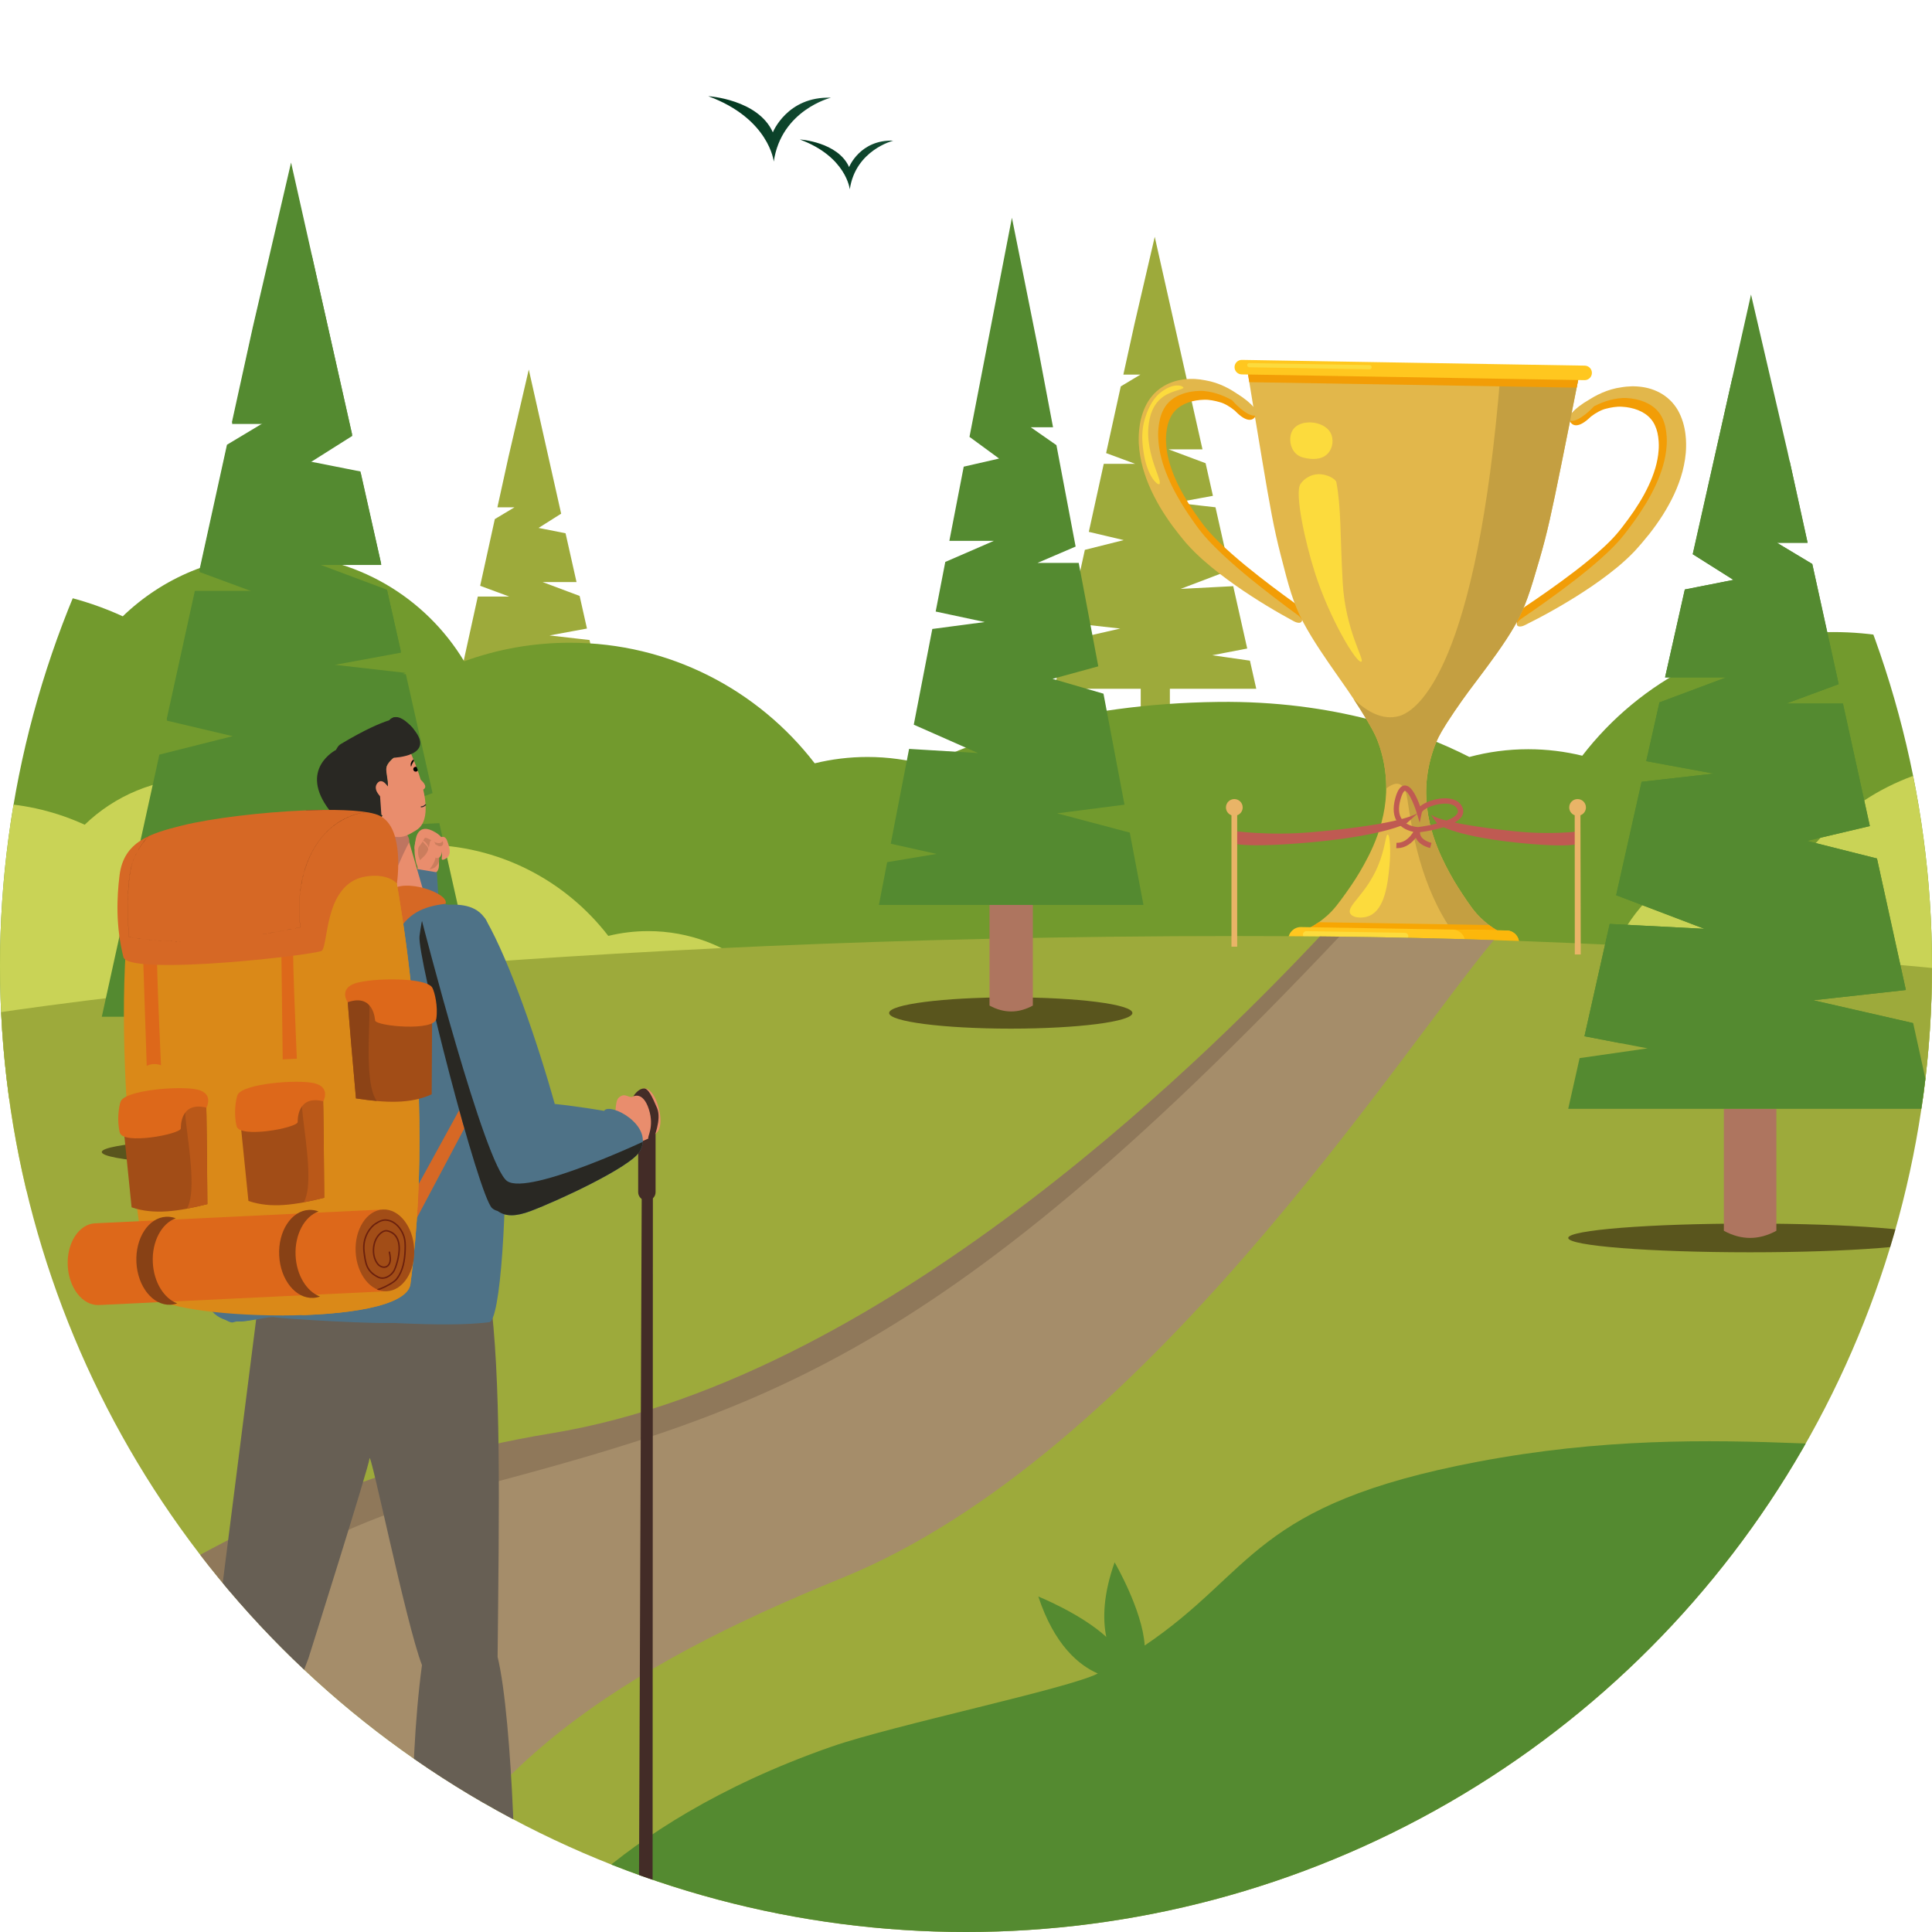 <?xml version="1.0" encoding="UTF-8"?><svg id="a" xmlns="http://www.w3.org/2000/svg" width="4688" height="4688" xmlns:xlink="http://www.w3.org/1999/xlink" viewBox="0 0 4688 4688"><defs><clipPath id="c"><circle cx="2344" cy="2344" r="2344" fill="none"/></clipPath><linearGradient id="d" x1="1718.63" y1="-4223.245" x2="2016.106" y2="-4223.245" gradientTransform="translate(0 4536)" gradientUnits="userSpaceOnUse"><stop offset="0" stop-color="#01351d"/><stop offset="1" stop-color="#154d34"/></linearGradient><linearGradient id="e" x1="1940.805" y1="-4137.014" x2="2167.714" y2="-4137.014" gradientTransform="translate(0 4536)" gradientUnits="userSpaceOnUse"><stop offset="0" stop-color="#01351d"/><stop offset="1" stop-color="#154d34"/></linearGradient><clipPath id="f"><path d="M940.194,2028.568s127.623,545.277,55.723,1087.116c-14.577,109.836-609.565,85.263-624.73,24.845-83.948-334.456-101.149-1000.933-6.713-1086.974,110.482-100.668,597.332-101.235,575.72-24.986v-0Z" fill="none"/></clipPath><clipPath id="g"><path d="M1207.713,2938.592c-5.593-1.583-10.23-3.899-13.629-6.982-32.521-29.546-182.926-612.972-176.089-660.381s6.91-75.433,67.302-75.988c22.462-.212,70.67-3.708,94.398,37.877,57.711,101.14,125.357,298.599,166.398,445.614,61.161,6.485,119.795,16.788,119.795,16.788,12.558-21.987,123.669,35.086,86.408,98.434-22.719,38.62-200.968,120.798-265.13,144.792-34.757,12.984-59.987,13.858-79.453-.153v-.001h-0Z" fill="none"/></clipPath><clipPath id="h"><path d="M499.718,2664.837c-5.138-20.403-208.451,7.465-205.279,19.611l24.885,245.154c54.407,18.618,113.602,9.946,183.9-7.787,0,0-1.722-249.902-3.506-256.978h0Z" fill="none"/></clipPath><clipPath id="i"><path d="M842.598,2409.133c3.161-20.805,208.208-12.535,206.215-.142l-1.292,246.418c-52.376,23.735-112.131,20.769-183.802,9.852,0,0-22.218-248.91-21.121-256.128v-0h0Z" fill="none"/></clipPath><clipPath id="j"><path d="M783.223,2649.36c-5.138-20.403-208.451,7.467-205.279,19.611l24.885,245.154c54.405,18.618,113.601,9.946,183.9-7.787,0,0-1.722-249.902-3.506-256.978h0Z" fill="none"/></clipPath><clipPath id="k"><path d="M929.211,2934.835c39.198-1.878,73.152,41.03,75.778,95.753,2.628,54.721-27.064,100.69-66.26,102.569-39.197,1.878-73.154-41.03-75.78-95.753-2.626-54.721,27.065-100.69,66.262-102.569Z" fill="none"/></clipPath><clipPath id="l"><path d="M963.081,2143.743s-20.632-25.673-75.526-16.906c-104.699,16.728-89.207,176.076-108.626,181.167-55.871,14.638-468.299,58.515-479.416,14.449-18.983-75.244-16.092-145.408-9.517-198.299,10.255-82.497,74.594-101.635,151.484-120.904,126.197-31.651,414.777-53.554,478.595-24.349,63.818,29.192,43.005,164.841,43.005,164.841Z" fill="none"/></clipPath></defs><g isolation="isolate"><g id="b"><g clip-path="url(#c)"><path d="M1461.807,1917.618l-39.165-5.644,36.962-7.086,47.87-9.197-33.974-151.298-41.383,2.147-86.212,4.459,81.594-31.067,37.31-14.19-34.309-152.76-32.621-3.719-64.531-7.347,61.293-11.286,29.622-5.458-17.788-79.156-28.366-10.602-61.502-23.019h82.319l-26.607-118.435-19.422-3.831-46.058-9.104,40.086-25.311,14.72-9.289-71.87-319.933-6.683-29.77-49.21,211.709-26.943,122.638h41.3l-47.578,28.549-35.55,161.845,70.571,26.089h-76.306l-36.249,165.046,84.65,19.983-94.249,23.684-38.913,177.128,124.79,13.822-134.571,30.733-25.366,115.439h209.614v164.285c23.576,12.84,47.153,12.84,70.728,0v-164.285h209.615l-15.334-68.256-52.281-7.513.001-0Z" fill="#9daa3b"/><path d="M2980.711,1595.589l-39.165-5.644,36.96-7.087,47.871-9.197-33.974-151.298-41.384,2.147-86.212,4.459,81.595-31.066,37.309-14.191-34.309-152.76-32.62-3.718-64.531-7.347,61.293-11.286,29.622-5.459-17.79-79.155-28.366-10.603-61.502-23.017h82.321l-26.608-118.436-19.422-3.83-46.057-9.105,40.085-25.311,14.721-9.288-71.871-319.933-6.682-29.772-49.211,211.71-26.942,122.637h41.3l-47.578,28.55-35.552,161.844,70.571,26.09h-76.306l-36.248,165.046,84.65,19.982-94.249,23.684-38.915,177.129,124.791,13.821-134.571,30.734-25.366,115.439h209.614v164.285c23.576,12.84,47.153,12.84,70.728,0v-164.285h209.613l-15.334-68.257-52.279-7.512.001-0Z" fill="#9daa3b"/><path d="M5923.755,1396.303c-10.116-.387-20.264-.658-30.439-.658-118.503,0-230.928,25.892-332.009,72.288-98.478-95.066-232.514-153.493-380.139-153.493-199.2,0-373.555,106.409-469.428,265.498-82.043-29.933-170.615-46.215-263.014-46.215-248.108,0-468.71,117.574-609.333,300.041-42.023-10.295-85.965-15.775-131.223-15.775-49.387,0-97.249,6.525-142.776,18.798-123.651-63.037-328.986-136.879-608.582-133.589-355.774,4.162-592.539,94.918-708.379,153.104-45.677-12.722-93.806-19.515-143.524-19.515-44.118,0-86.984,5.357-127.992,15.414-137.088-177.945-352.242-292.587-594.154-292.587-90.097,0-176.482,15.895-256.489,45.08-93.448-155.14-263.463-258.885-457.725-258.885-143.942,0-274.627,56.962-370.68,149.661-95.071-43.653-200.505-68.436-311.536-70.156v1245.266h2213.373l1503.108,2.454h2222.38v-1276.668c-.48,0-.956-.062-1.438-.062h-.001Z" fill="#729a2d"/><path d="M3885.135,2462.765c0,33.333,4.042,65.736,11.648,96.7,5.627,23.058,13.264,45.309,22.695,66.603,8.233,18.654,17.843,36.595,28.742,53.633,1.738,2.756,3.534,5.481,5.36,8.206.239.39.509.779.778,1.168h1970.835v-941.533c-.357,0-.719-.028-1.078-.028-7.455-.3-14.94-.48-22.456-.48-87.427,0-170.393,19.076-244.977,53.306-72.666-70.106-171.561-113.198-280.485-113.198-146.982,0-275.638,78.461-346.356,195.794-60.544-22.073-125.905-34.081-194.081-34.081-183.057,0-345.847,86.695-449.592,221.279-31.019-7.606-63.445-11.649-96.83-11.649-199.255,0-364.83,144.193-398.094,333.967-.419,2.308-.809,4.643-1.168,6.978-2.244,14.196-3.743,28.63-4.431,43.275-.36,6.648-.509,13.325-.509,20.063l-0-0Z" fill="#c9d356"/><path d="M1976.546,2643.548c-.688-14.645-2.186-29.078-4.431-43.275-.359-2.334-.748-4.669-1.168-6.976-33.264-189.774-198.839-333.968-398.094-333.968-33.385,0-65.811,4.043-96.83,11.651-103.746-134.584-266.535-221.28-449.593-221.28-68.175,0-133.538,12.008-194.078,34.081-70.721-117.333-199.378-195.793-346.359-195.793-108.924,0-207.82,43.091-280.486,113.197-67.199-30.841-141.238-49.235-219.177-52.604v941.34h1921.501c.269-.388.539-.778.778-1.168,1.826-2.725,3.624-5.45,5.36-8.205,10.899-17.04,20.509-34.98,28.742-53.633,9.433-21.293,17.069-43.545,22.697-66.604,7.606-30.964,11.646-63.367,11.646-96.7,0-6.736-.149-13.415-.508-20.063v0h0Z" fill="#c9d356"/><path d="M1718.63,233.393s120.765,7.383,156.692,87.693c0,0,34.896-87.681,140.784-84.011,0,0-120.488,29.817-138.554,155.041,0,0-10.838-104.026-158.922-158.723h-0Z" fill="url(#d)"/><path d="M1940.805,338.45s92.118,5.63,119.521,66.892c0,0,26.618-66.883,107.388-64.082,0,0-91.906,22.744-105.687,118.262,0,0-8.268-79.351-121.222-121.072h-0Z" fill="url(#e)"/><path d="M3140.311,1462.483c-8.232-5.991-16.993-12.366-26.227-19.086-9.166-6.801-18.795-13.943-28.765-21.472-19.911-15.097-41.261-31.665-63.224-49.718-11.031-8.967-22.044-18.506-33.204-28.246-11.13-9.773-22.216-20.003-33.009-30.665-2.669-2.679-5.348-5.368-8.038-8.067-2.609-2.742-5.229-5.494-7.857-8.257-2.585-2.782-5.065-5.629-7.616-8.449-2.339-2.771-4.686-5.55-7.04-8.338l-3.737-4.757-1.886-2.373-.472-.594-.236-.297c.036.042-.415-.513.022.018l-.895-1.198c-2.354-3.189-4.716-6.386-7.082-9.591-4.664-6.404-9.216-12.878-13.638-19.45-9.008-13.03-17.433-26.493-25.246-40.237-3.935-6.854-7.673-13.802-11.23-20.815-3.489-7.034-6.814-14.139-9.892-21.284-12.339-28.543-20.692-58.31-21.61-87.284-.044-1.789-.152-3.66-.154-5.381l.078-5.01c.022-.869-.018-1.596.049-2.584l.233-3.037.405-5.478c.764-7.056,1.876-13.92,3.576-20.441,1.716-6.508,4.038-12.633,6.915-18.232,1.432-2.798,3.004-5.459,4.729-7.966.817-1.227,1.85-2.561,2.606-3.531.291-.425,1.116-1.327,1.714-2.025l1.429-1.56c16.646-18.365,44.241-26.544,70.633-27.083,3.328-.047,6.49-.105,9.876.237,3.25.308,6.479.713,9.668,1.275,6.385,1.074,12.651,2.544,18.734,4.399,10.531,2.62,25.199,11.052,36.534,20.617,28.868,30.184,45.484,25.786,52.165,9.293,3.935-9.713-27.892-20.227-44.922-30.61-10.9-7.28-23.062-13.961-36.541-19.3-6.739-2.656-13.801-4.987-21.169-6.788-3.677-.922-7.439-1.677-11.255-2.318-3.673-.672-7.667-1.436-11.56-1.907-7.843-1.033-15.876-1.455-24.095-1.157-8.211.298-16.628,1.198-25.095,3.115-8.455,1.904-16.96,4.802-25.216,8.773-8.239,4.003-16.188,9.179-23.261,15.518l-1.328,1.188-.664.596-.331.299-.469.453c-.749.726-1.313,1.215-2.318,2.266-1.888,1.935-3.415,3.596-5.002,5.491-3.124,3.704-5.993,7.603-8.553,11.653-5.029,8.141-9.003,16.768-12.047,25.562-3.02,8.799-5.213,17.763-6.597,26.756l-.863,6.614-.394,3.021c-.127,1.033-.198,2.341-.296,3.501l-.52,7.19c-.122,2.351-.124,4.562-.186,6.856-.433,18.235,2.148,36.306,5.993,53.87,2.017,8.756,4.492,17.401,7.363,25.839,2.802,8.478,6.01,16.769,9.453,24.922,6.956,16.284,15.178,31.826,23.971,46.818,8.93,14.915,18.637,29.163,28.724,42.851,5.113,6.796,10.335,13.444,15.609,19.937,2.644,3.212,5.282,6.415,7.912,9.61l4.202,4.958,3.963,4.577c2.997,3.228,6.02,6.537,9.004,9.647,2.978,2.979,5.91,6.003,8.897,8.903,3.011,2.855,6.012,5.699,9.001,8.532,3.036,2.748,6.06,5.486,9.071,8.213,24.422,21.296,49.15,39.847,73.171,56.471,11.97,8.36,23.821,16.157,35.362,23.54,11.503,7.439,22.788,14.343,33.679,20.854,10.854,6.567,21.405,12.608,31.468,18.289,10.06,5.684,38.217,43.159,47.325,47.972,18.17,9.695,6.762-34.021-9.793-45.904h0Z" fill="#f29d06"/><path d="M3148.578,1492.126c-8.957-6.61-18.487-13.645-28.535-21.059-9.973-7.504-20.449-15.385-31.296-23.692-21.663-16.658-44.89-34.94-68.785-54.861-12.002-9.895-23.982-20.42-36.123-31.169-12.108-10.785-24.169-22.074-35.91-33.84-2.903-2.956-5.818-5.923-8.744-8.902-2.838-3.026-5.688-6.063-8.547-9.111-2.812-3.07-5.51-6.213-8.285-9.325-2.544-3.058-5.097-6.125-7.658-9.202l-4.066-5.25-2.051-2.619-.513-.656-.257-.328c.039.046-.451-.566.024.02l-.974-1.323c-2.561-3.519-5.129-7.047-7.704-10.585-5.073-7.068-10.025-14.212-14.834-21.466-9.798-14.381-18.961-29.24-27.458-44.41-4.279-7.565-8.345-15.234-12.213-22.975-3.794-7.763-7.41-15.606-10.756-23.492-13.417-31.505-22.495-64.364-23.482-96.35-.047-1.975-.164-4.04-.165-5.94l.087-5.531c.024-.959-.019-1.762.055-2.853l.255-3.352.442-6.048c.835-7.79,2.047-15.368,3.9-22.567,1.87-7.186,4.399-13.948,7.533-20.13,1.56-3.09,3.272-6.027,5.149-8.796.889-1.355,2.014-2.828,2.838-3.899.317-.469,1.215-1.465,1.866-2.236l1.555-1.722c18.123-20.281,48.158-29.323,76.88-29.928,3.622-.054,7.064-.118,10.748.258,3.536.339,7.051.785,10.521,1.403,6.948,1.183,13.767,2.803,20.386,4.848,13.253,4.069,25.684,9.741,37.201,16.131,57.178,65.601,94.589,35.068,10.441-16.922-11.859-8.032-25.093-15.402-39.758-21.291-7.333-2.929-15.018-5.5-23.035-7.485-4.001-1.016-8.095-1.848-12.248-2.555-3.998-.74-8.343-1.582-12.579-2.101-8.535-1.137-17.277-1.6-26.221-1.268-8.936.333-18.097,1.33-27.311,3.449-9.202,2.106-18.459,5.308-27.446,9.696-8.968,4.423-17.621,10.14-25.32,17.141l-1.446,1.312-.722.659-.361.33-.511.5c-.816.802-1.43,1.341-2.523,2.503-2.055,2.137-3.719,3.971-5.445,6.064-3.402,4.09-6.525,8.396-9.313,12.868-5.477,8.989-9.804,18.515-13.121,28.224-3.29,9.715-5.681,19.612-7.19,29.54l-.942,7.302-.43,3.335c-.138,1.141-.216,2.585-.324,3.865l-.569,7.937c-.135,2.596-.137,5.036-.205,7.569-.479,20.131,2.322,40.08,6.5,59.468,2.191,9.665,4.882,19.208,8.002,28.523,3.046,9.358,6.534,18.51,10.277,27.509,7.564,17.974,16.505,35.129,26.069,51.675,9.712,16.462,20.27,32.188,31.242,47.294,5.561,7.5,11.242,14.837,16.979,22.002,2.876,3.544,5.745,7.08,8.606,10.606l4.571,5.472,4.311,5.051c3.261,3.562,6.549,7.214,9.795,10.646,3.24,3.287,6.429,6.625,9.678,9.825,3.276,3.15,6.54,6.289,9.792,9.416,3.303,3.033,6.592,6.053,9.868,9.063,26.569,23.5,53.472,43.97,79.608,62.312,13.023,9.224,25.918,17.827,38.474,25.973,12.515,8.208,24.794,15.825,36.643,23.008,11.81,7.245,23.29,13.911,34.239,20.177,10.946,6.271,21.406,12.076,31.315,17.385,19.77,10.695,27.541-2.007,9.529-15.119h-.002Z" fill="#e2b74b"/><path d="M4067.857,1079.992c-.059-1.162-.087-2.472-.179-3.509l-.292-3.032-.641-6.639c-1.081-9.034-2.973-18.066-5.697-26.962-2.748-8.891-6.431-17.646-11.185-25.951-2.423-4.133-5.16-8.126-8.158-11.933-1.522-1.948-2.993-3.659-4.815-5.656-.969-1.085-1.517-1.592-2.241-2.343l-.454-.468-.321-.31-.643-.618-1.287-1.231c-6.856-6.572-14.627-12.011-22.728-16.288-8.119-4.245-16.521-7.426-24.908-9.613-8.398-2.199-16.78-3.38-24.976-3.954-8.204-.573-16.247-.42-24.12.35-3.906.341-7.923.971-11.617,1.519-3.836.513-7.621,1.142-11.327,1.94-7.424,1.554-14.56,3.647-21.384,6.076-13.649,4.885-26.029,11.155-37.166,18.066-17.368,9.808-49.529,19.25-45.922,29.089,6.125,16.707,22.584,21.659,52.447-7.542,11.649-9.181,26.591-17.116,37.204-19.382,6.142-1.65,12.453-2.909,18.871-3.769,3.206-.455,6.447-.751,9.705-.95,3.395-.228,6.553-.065,9.878.094,26.36,1.421,53.665,10.521,69.687,29.432l1.375,1.607c.575.718,1.369,1.647,1.645,2.081.723.995,1.711,2.362,2.486,3.616,1.639,2.564,3.121,5.275,4.459,8.12,2.689,5.692,4.804,11.891,6.301,18.453,1.481,6.574,2.362,13.472,2.889,20.549l.221,5.489.131,3.043c.034.99-.031,1.716-.037,2.584l-.09,5.01c-.06,1.72-.23,3.586-.334,5.373-1.887,28.927-11.232,58.398-24.52,86.512-3.315,7.037-6.876,14.028-10.599,20.941-3.791,6.89-7.759,13.709-11.921,20.428-8.269,13.475-17.14,26.648-26.579,39.369-4.639,6.421-9.406,12.738-14.282,18.983-2.473,3.124-4.939,6.24-7.399,9.348l-.935,1.168c.454-.516-.015.023.022-.018l-.246.289-.492.578-1.964,2.309-3.895,4.63c-2.446,2.708-4.885,5.407-7.315,8.098-2.644,2.733-5.218,5.496-7.894,8.19-2.72,2.673-5.43,5.336-8.129,7.989-2.779,2.608-5.547,5.206-8.304,7.793-11.144,10.295-22.566,20.148-34.017,29.543-11.48,9.361-22.805,18.526-34.131,27.118-22.556,17.307-44.448,33.151-64.853,47.573-10.216,7.191-20.079,14.007-29.468,20.497-9.455,6.407-18.424,12.485-26.852,18.197-16.944,11.322-29.81,54.632-11.325,45.551,9.263-4.505,38.659-41.016,48.904-46.361,10.248-5.34,20.995-11.025,32.063-17.225,11.103-6.143,22.613-12.665,34.358-19.715,11.781-6.992,23.887-14.388,36.13-22.343,24.565-15.81,49.9-33.524,75.022-53.99,3.101-2.625,6.215-5.259,9.341-7.904,3.082-2.732,6.176-5.474,9.281-8.226,3.082-2.798,6.114-5.723,9.19-8.6,3.087-3.009,6.218-6.215,9.322-9.341l4.114-4.441,4.365-4.815c2.736-3.105,5.479-6.218,8.229-9.34,5.488-6.313,10.93-12.782,16.267-19.403,10.54-13.342,20.718-27.258,30.143-41.865,9.29-14.688,18.028-29.947,25.526-45.989,3.714-8.033,7.197-16.212,10.282-24.592,3.151-8.338,5.915-16.895,8.224-25.578,4.431-17.425,7.616-35.4,7.794-53.639.014-2.295.087-4.505.043-6.859l-.279-7.203.001-.001Z" fill="#f29d06"/><path d="M4091.042,1068.557c-.065-1.283-.094-2.729-.194-3.874l-.318-3.347-.697-7.329c-1.176-9.973-3.234-19.945-6.197-29.764-2.99-9.815-6.997-19.48-12.169-28.648-2.637-4.563-5.615-8.971-8.877-13.173-1.656-2.15-3.257-4.038-5.239-6.243-1.054-1.198-1.65-1.757-2.438-2.586l-.494-.517-.35-.342-.7-.682-1.4-1.359c-7.461-7.255-15.918-13.258-24.732-17.979-8.835-4.686-17.979-8.197-27.106-10.609-9.139-2.427-18.261-3.73-27.18-4.362-8.928-.631-17.681-.461-26.25.389-4.251.377-8.622,1.073-12.642,1.678-4.174.568-8.293,1.262-12.326,2.144-8.08,1.716-15.846,4.027-23.273,6.71-14.855,5.395-28.328,12.318-40.449,19.948-85.842,49.144-49.473,80.912,9.869,17.262,11.724-6.001,24.338-11.254,37.719-14.877,6.684-1.823,13.553-3.213,20.537-4.163,3.489-.502,7.016-.83,10.562-1.05,3.695-.252,7.133-.072,10.75.102,28.686,1.566,58.401,11.608,75.835,32.485l1.497,1.773c.625.793,1.489,1.818,1.79,2.297.787,1.098,1.862,2.608,2.705,3.992,1.784,2.83,3.397,5.823,4.852,8.963,2.925,6.284,5.227,13.127,6.855,20.371,1.611,7.257,2.569,14.872,3.143,22.685l.239,6.059.143,3.359c.037,1.093-.033,1.894-.041,2.853l-.099,5.531c-.065,1.899-.251,3.959-.364,5.931-2.058,31.935-12.231,64.471-26.695,95.509-3.608,7.769-7.485,15.487-11.537,23.119-4.125,7.607-8.445,15.135-12.975,22.553-9.001,14.877-18.656,29.421-28.93,43.466-5.049,7.089-10.237,14.064-15.544,20.958-2.691,3.45-5.377,6.89-8.054,10.321l-1.018,1.29c.494-.57-.017.025.024-.02l-.268.319-.535.638-2.138,2.549-4.24,5.111c-2.662,2.99-5.316,5.97-7.961,8.941-2.878,3.017-5.679,6.068-8.592,9.042-2.96,2.951-5.91,5.891-8.848,8.82-3.024,2.879-6.037,5.748-9.037,8.604-12.129,11.366-24.561,22.245-37.024,32.619-12.495,10.335-24.82,20.454-37.147,29.941-24.548,19.109-48.375,36.604-70.584,52.527-11.119,7.94-21.853,15.465-32.071,22.631-10.29,7.074-20.051,13.786-29.224,20.092-18.44,12.501-11.1,25.456,9.018,15.429,10.082-4.975,20.73-10.426,31.88-16.327,11.153-5.897,22.85-12.174,34.895-19.02,12.084-6.783,24.61-13.985,37.393-21.768,12.822-7.721,25.997-15.887,39.322-24.67,26.735-17.457,54.309-37.015,81.65-59.612,3.375-2.898,6.764-5.807,10.166-8.727,3.355-3.016,6.722-6.044,10.102-9.082,3.355-3.089,6.654-6.319,10.002-9.495,3.36-3.322,6.769-6.862,10.146-10.312l4.478-4.904,4.752-5.316c2.978-3.428,5.963-6.866,8.956-10.312,5.973-6.97,11.896-14.112,17.705-21.422,11.471-14.731,22.55-30.094,32.808-46.222,10.112-16.217,19.623-33.062,27.784-50.773,4.043-8.869,7.835-17.898,11.192-27.149,3.43-9.205,6.439-18.652,8.952-28.239,4.825-19.237,8.292-39.081,8.488-59.217.016-2.534.096-4.973.048-7.572l-.303-7.952h.001Z" fill="#e2b74b"/><path d="M3061.466,1109.473c20.742,123.817,29.44,171.954,46.071,237.073,19.821,77.611,30.248,117.386,55.618,164.953,23.213,43.523,57.605,92.644,81.283,126.462,13.963,19.942,32.291,45.286,56.968,84.355,28.757,45.528,36.214,62.323,40.479,72.958,3.245,8.094,16.848,43.064,20.745,89.308,8.968,106.433-40.294,191.725-62.227,229.7-13.503,23.38-31.334,48.221-34.235,52.247-18.289,25.382-28.538,39.606-45.399,54.84-11.93,10.779-31.081,25.596-59.016,37.932l489.147,8.191c-27.507-13.264-46.15-28.714-57.713-39.887-16.342-15.79-26.108-30.349-43.537-56.329-2.765-4.122-19.754-29.545-32.467-53.364-20.649-38.688-67.028-125.581-54.501-231.654,5.443-46.088,20.209-80.583,23.723-88.564,4.618-10.487,12.633-27.023,42.899-71.562,25.972-38.221,45.138-62.937,59.76-82.4,24.797-33.007,60.815-80.949,85.472-123.67,26.948-46.69,38.702-86.095,61.11-162.998,18.802-64.526,29.106-112.345,53.982-235.398,12.389-61.282,26.726-132.984,42.493-213.35l-805.981-13.496c13.067,80.849,24.996,152.991,35.326,214.653h-.001Z" fill="#e2b74b"/><path d="M3394.771,1737.579c-38.856,10.753-76.399-9.624-109.938-40.941,5.186,7.862,10.694,16.37,16.573,25.678,28.757,45.528,36.214,62.323,40.479,72.958,3.245,8.094,16.848,43.064,20.745,89.308.826,9.806,1.151,19.43,1.056,28.858,2.471-2.062,5.064-3.942,7.821-5.549,4.581-2.67,14.69-8.563,24.18-5.155,14.373,5.162,18.105,28.351,19.73,39.251,10.585,71.049,31.35,210.224,112.663,323.45l122.822,2.057c-27.507-13.264-46.15-28.714-57.713-39.886-16.342-15.79-26.108-30.349-43.537-56.33-2.765-4.122-19.754-29.545-32.467-53.364-20.649-38.688-67.028-125.581-54.501-231.655,5.443-46.088,20.209-80.583,23.723-88.564,4.618-10.487,12.633-27.023,42.899-71.562,25.972-38.221,45.138-62.936,59.76-82.4,24.797-33.007,60.815-80.949,85.472-123.67,26.948-46.69,38.702-86.095,61.11-162.998,18.802-64.526,29.106-112.345,53.982-235.398,12.389-61.282,26.726-132.984,42.493-213.35l-191.063-3.199c-57.244,712.402-199.687,819.568-246.288,832.463h0Z" fill="#c49f41"/><path d="M3031.411,927.334l794.355,13.302c2.092-10.615,4.21-21.38,6.356-32.32l-805.981-13.496c1.779,11.006,3.535,21.836,5.27,32.515Z" fill="#f29d06"/><path d="M3137.925,1041.784c-11.304,15.735-9.159,43.385,6.014,58.36,9.152,9.033,20.465,10.907,27.762,12.117,7.923,1.313,35.374,5.863,51.487-13.12,11.588-13.652,13.13-34.548,5.479-48.846-15.705-29.347-72.066-34.506-90.742-8.511h0Z" fill="#fcdb3d"/><path d="M3242.678,1170.052c-1.409-7.44-22.348-20.342-44.883-19.373-17.517.754-33.932,11.042-42.383,24.119-14.251,22.052,11.327,140.21,35.154,214.733,35.919,112.343,101.073,220.63,112.632,216.031,9.433-3.753-38.606-74.018-45.202-193.177-6.326-114.271-3.45-179.656-15.317-242.333Z" fill="#fcdb3d"/><path d="M3367.228,2025.044c-5.139-.476-5.532,33.141-23.514,76.057-29.426,70.23-77.438,97.307-67.267,115.635,5.979,10.774,28.563,12.214,44.375,6.303,40.276-15.055,46.784-81.598,50.684-121.472,3.599-36.791,1.254-76.01-4.279-76.522Z" fill="#fcdb3d"/><path d="M2813.863,954.272c-7.288,5.942-21.02,20.852-31.394,48.587-12.011,32.112-13.408,58.34-7.188,97.181,9.226,57.608,33.596,77.449,37.669,74.765,4.289-2.826-2.855-19.798-7.779-33.491-6.35-17.657-22.291-61.984-18.659-103.173,1.168-13.241,4.198-47.611,28.971-69.942,23.812-21.464,56.888-22.047,56.066-27.788-.503-3.516-22.713-14.654-57.686,13.861h-0Z" fill="#fcdb3d"/><path d="M3845.448,887.218l-831.921-13.931c-9.721-.163-17.734,7.586-17.897,17.307-.163,9.721,7.586,17.734,17.307,17.896l831.921,13.931c9.721.163,17.734-7.586,17.897-17.307.163-9.721-7.586-17.734-17.307-17.897Z" fill="#ffc71f"/><path d="M3323.29,885.888l-291.821-4.887c-2.803-.047-5.134,2.208-5.181,5.01s2.208,5.134,5.01,5.181l291.821,4.887c2.803.047,5.133-2.208,5.18-5.01.047-2.802-2.208-5.133-5.01-5.181h0Z" fill="#fcdb3d"/><path d="M3200.24,2237.7c-10.331,7.226-23.063,14.792-38.487,21.602l489.147,8.191c-15.187-7.323-27.659-15.31-37.742-22.879l-412.919-6.914Z" fill="#f7a603"/><path d="M3655.927,2257.84l-498.875-8.354c-16.814-.281-30.802,13.245-31.084,30.06-.281,16.814,13.245,30.802,30.06,31.084l498.875,8.354c16.814.281,30.802-13.245,31.084-30.06s-13.246-30.802-30.06-31.084v-0Z" fill="#ffc71f"/><path d="M3655.927,2257.84l-130.947-2.193c16.814.281,30.341,14.269,30.06,31.084s-14.269,30.341-31.084,30.06l130.947,2.193c16.814.281,30.802-13.245,31.084-30.06s-13.246-30.802-30.06-31.084Z" fill="#fcb70b"/><path d="M3409.11,2263.444l-239.022-4.002c-4.584-.077-8.397,3.611-8.474,8.195s3.611,8.397,8.195,8.474l239.022,4.002c4.584.077,8.397-3.611,8.474-8.195s-3.611-8.397-8.195-8.474h0Z" fill="#fcdb3d"/><path d="M5925.201,2537.837l-2.762,2196.399H-13.669v-2275.957c236.891-35.339,1350.785-187,3017.039-187,67.59,0,134.051.356,199.443.98,7.899.089,15.769.178,23.609.267h.119c137.704,1.544,270.478,4.514,398.263,8.671,241.345,7.84,464.813,19.867,669.899,34.478,1061.747,75.846,1630.499,222.161,1630.499,222.161v0Z" fill="#9daa3b"/><path d="M3624.804,2281.198c-233.981,278.822-849.593,1249.638-1580.489,1547.289-541.52,220.528-908.957,463.269-1094.057,905.75H-13.669v-608.783s513.724-510.576,1350.458-647.3c836.319-136.694,1643.149-969.865,1866.023-1205.895,7.899.089,15.769.178,23.609.267h.119c7.78.089,15.561.178,23.312.267,129.389,1.603,254.412,4.484,374.951,8.404v-.001Z" fill="#a58d6a"/><path d="M3249.853,2272.794c-992.903,1051.039-1424.969,1157.357-2161.773,1353.755-473.64,126.25-921.638,498.163-1101.748,684.48v-185.575s513.724-510.576,1350.458-647.3c836.319-136.694,1643.15-969.865,1866.023-1205.895,7.899.089,15.769.178,23.609.267h.119c7.78.089,15.561.178,23.312.267l0-.001Z" fill="#170100" isolation="isolate" mix-blend-mode="multiply" opacity=".15"/><path d="M5925.493,2817.313c-116.5,86.803-422.431,496.678-546.534,559.397-81.178,41.025-160.725,70.381-239.873,91.111,25.09-83.166-13.017-227.482-13.017-227.482-47.526,67.861-64.81,124.613-67.845,169.052-44.127-70.771-132.735-138.562-132.735-138.562,6.332,130.148,54.943,192.728,93.783,222.185-413.263,66.852-832.608-60.006-1433.994,54.022-547.517,103.814-539.466,265.028-807.676,445.789-5.37-86.036-72.987-201.85-72.987-201.85-27.68,78.087-29.18,137.394-20.239,181.028-61.424-56.416-164.915-98.085-164.915-98.085,39.26,118.901,99.485,167.245,144.322,186.826-67.689,35.853-497.121,125.565-646.197,177.558-552.896,192.83-736.479,495.935-736.479,495.935h4644.39v-1587.557c0-134.853-.005-152.671-.005-329.366Z" fill="#548a30"/><path d="M2989.001,2015.627s85.392,13.221,194.591,3.623c237.512-20.881,260.204-48.938,260.204-48.938l-30.231,27.047s-51.043,30.302-236.354,46.831c-167.193,14.913-188.21,1.016-188.21,1.016v-29.578h0Z" fill="#bf5a52"/><path d="M3832.47,2017.072s-67.376,9.603-157.608,0c-196.257-20.878-203.443-41.759-203.443-41.759l15.816,23.491s34.504,28.71,187.628,45.242c138.152,14.913,157.608,2.607,157.608,2.607v-29.581h-0Z" fill="#bf5a52"/><path d="M3015.392,1959.222c0-11.214-9.089-20.302-20.302-20.302s-20.298,9.088-20.298,20.302c0,8.761,5.563,16.201,13.338,19.046v318.809h13.922v-318.809c7.777-2.845,13.34-10.284,13.34-19.046h0Z" fill="#e9b467"/><path d="M3848.277,1959.222c0-11.214-9.09-20.302-20.299-20.302s-20.3,9.088-20.3,20.302c0,8.761,5.561,16.201,13.336,19.046l.242,337.732h14.39l-.713-337.732c7.778-2.845,13.343-10.284,13.343-19.046h0Z" fill="#e9b467"/><path d="M3441.173,2019.872l-.431-.009c-1.302-.027-32.089-.922-48.795-23.312-10.992-14.732-13.1-34.831-6.262-59.737,3.609-13.148,9.95-30.646,23.29-30.812.062-.001.124-.001.186-.001,10.175,0,19.59,10.367,29.616,32.596,2.876,6.376,5.33,12.711,7.199,17.886,12.263-10.339,35.154-18.059,54.962-19.271,24.937-1.524,42.536,7.103,48.271,23.672,2.431,7.024,1.601,14.091-2.4,20.435-17.601,27.902-96.292,37.504-105.207,38.507l-.428.049h-0ZM3409.153,1918.956h-.018c-.051.001-5.198.307-10.957,21.287-5.725,20.856-4.328,37.194,4.153,48.559,12.095,16.21,35.072,17.93,38.302,18.092,22.886-2.636,83.187-13.414,95.218-32.492,1.906-3.022,2.26-5.972,1.114-9.282-5.053-14.598-24.244-15.652-35.237-14.978-25.856,1.581-50.109,14.278-51.638,21.414l-5.27,24.594-7.267-24.081c-.042-.142-4.352-14.344-10.634-28.252-8.889-19.676-15.494-24.861-17.765-24.861Z" fill="#bf5a52"/><path d="M3390.184,2058.052c-.702,0-1.407-.015-2.122-.044l.54-12.945c29.778,1.262,45.445-34.586,45.6-34.948l12.033,4.791c-.07.207-2.233,6.734,1.529,13.859,3.806,7.208,12.723,12.922,25.786,16.526l-3.446,12.489c-17.013-4.693-28.443-12.532-33.971-23.298-.266-.519-.514-1.037-.744-1.552-9.094,11.796-24.051,25.12-45.205,25.122h0Z" fill="#bf5a52"/><ellipse cx="4246.646" cy="3003.835" rx="441.353" ry="34.841" fill="#170100" isolation="isolate" opacity=".5"/><path d="M4310.358,2986.484c-42.474,23.132-84.95,23.132-127.424,0v-295.975h127.424v295.975Z" fill="#ae755f"/><path d="M2747.791,2458.03c0,20.97-132.147,37.97-295.159,37.97s-295.16-17-295.16-37.97,132.148-37.973,295.16-37.973,295.159,17.002,295.159,37.973h0Z" fill="#170100" isolation="isolate" opacity=".5"/><polygon points="2132.628 2195.811 2774.635 2195.811 2741.398 2020.289 2565.064 1973.559 2728.581 1952.545 2677.592 1683.228 2554.093 1647.216 2665.014 1616.834 2617.516 1365.887 2517.528 1365.887 2610 1326.22 2563.418 1080.139 2501.074 1036.731 2555.189 1036.731 2519.887 850.264 2455.405 528.366 2446.648 573.633 2352.475 1060.081 2371.76 1074.204 2424.287 1112.689 2363.936 1126.532 2338.488 1132.356 2303.624 1312.434 2411.489 1312.434 2330.901 1347.432 2293.732 1363.552 2270.423 1483.904 2309.236 1492.204 2389.552 1509.365 2304.994 1520.535 2262.25 1526.188 2217.293 1758.455 2266.181 1780.033 2373.097 1827.269 2260.129 1820.488 2205.903 1817.225 2161.385 2047.269 2224.111 2061.251 2272.543 2072.027 2221.224 2080.607 2152.719 2092.029 2132.628 2195.811" fill="#548a30"/><path d="M2506.198,2440.015c-35.046,19.087-70.089,19.087-105.133,0v-244.205h105.133v244.205Z" fill="#ae755f"/><path d="M1171.558,2795.38c0,20.155-206.97,36.493-462.279,36.493s-462.279-16.337-462.279-36.493,206.97-36.492,462.279-36.492,462.279,16.336,462.279,36.492Z" fill="#170100" isolation="isolate" opacity=".5"/><polygon points="1171.558 2467.199 247 2467.199 294.866 2249.362 548.806 2191.368 313.322 2165.287 386.754 1831.042 564.604 1786.35 404.867 1748.642 473.269 1437.196 617.26 1437.196 484.091 1387.964 551.176 1082.561 640.957 1028.687 563.023 1028.687 613.865 797.268 706.726 397.767 719.336 453.945 854.955 1057.667 827.178 1075.195 751.536 1122.958 838.448 1140.137 875.097 1147.366 925.306 1370.857 769.966 1370.857 886.022 1414.292 939.55 1434.299 973.119 1583.666 917.222 1593.967 801.561 1615.264 923.332 1629.127 984.888 1636.146 1049.63 1924.406 979.227 1951.185 825.257 2009.809 987.941 2001.394 1066.033 1997.344 1130.143 2282.845 1039.81 2300.199 970.063 2313.57 1043.968 2324.221 1142.622 2338.396 1171.558 2467.199" fill="#548a30"/><path d="M776.011,2777.208c-44.487,24.229-88.977,24.229-133.465,0v-310.009h133.465v310.009Z" fill="#ae755f"/><path d="M1007.506,2044.524s-3.398,15.912-.379,34.643c3.018,18.731,4.202,27.907,20.417,35.41,28.512,13.194,37.234.095,37.608-14.395.375-14.489-.957-23.267,2.579-35.315,3.536-12.048-19.851-31.009-36.974-32.875-17.122-1.867-21.672,6.21-23.252,12.532v-0Z" fill="#e98d6d"/><path d="M1015.409,2056.163s3.778-25.607,17.061-25.547c13.283.059,33.795,4.454,34.668,23.607.873,19.152-1.88,20.629-1.933,33.295-.053,12.666-18.253,28.555-31.248,17.355-12.995-11.2-22.866-25.753-18.548-48.709h-0Z" fill="#cb7d5d"/><path d="M1029.324,2028.312s15.602-14.266,22.426,4.004c6.824,18.271,6.207,43.588-5.218,44.633-16.456,1.505.319-12.988-11.961-25.247-12.279-12.259-15.543-18.206-5.247-23.389h0Z" fill="#e98d6d"/><path d="M1045.754,2030.675s15.602-14.266,22.425,4.004c6.824,18.271,7.316,46.569-6.782,47.478-12.694.818,1.883-15.834-10.396-28.093-12.279-12.259-15.543-18.206-5.247-23.39h0Z" fill="#e98d6d"/><path d="M1062.543,2035.839s15.602-14.266,22.425,4.004c6.824,18.271,11.646,36.363-5.218,44.633-16.863,8.27.319-12.988-11.961-25.248-12.279-12.259-15.543-18.206-5.247-23.389h0Z" fill="#e98d6d"/><path d="M1016.413,2042.784s13.356-19.005,23.571-17.606c10.214,1.399,18.854,1.102,32.027,14.106,8.451,8.343-.54,19.866-12.244,11.094-7.793-5.84-13.236,17.35-17.398,9.207-4.161-8.144-13.162-27.729-25.956-16.801h0Z" fill="#cb7d5d"/><path d="M1007.861,2042.868s1.841-46.502,41.79-26.877c39.948,19.624,23.906,40.399-1.825,23.774-4.603-2.974-15.533-9.387-17.734-5.479-9.65,17.136-30.786,47.436-22.23,8.583h0Z" fill="#e98d6d"/><path d="M1013.356,2100.729s-1.876-7.572,11.877-19.415c13.753-11.843,15.358-23.559,17.535-36.37,2.178-12.81,14.924-4.144,15.498,12.868.574,17.012-.256,32.847-15.73,51.108s-31.287,19.73-29.181-8.192l-0.0 0h0Z" fill="#e98d6d"/><polygon points="1059.959 2116.708 1011.855 2108.674 1017.851 2185.079 1064.414 2185.079 1059.959 2116.708" fill="#4e7287"/><polygon points="993.047 2043.923 1025.996 2157.356 904.295 2157.409 893.976 1974.371 993.047 2043.923" fill="#e98d6d" fill-rule="evenodd"/><path d="M993.047,2043.923s-6.867,10.264-26.723,55.569-59.207-125.121-59.207-125.121c0,0,90.109,33.286,85.929,69.553h0Z" fill="#be7560"/><path d="M1208.06,4699.809c1.578,15.133,4.397,168.704,4.397,168.704,0,0,64.255-.327,76.001,40.773,8.671,30.344,11.887,58.052-.203,63.067-12.092,5.016-203.784-12.698-203.784-12.698l-21.251-272.074s143.262-2.906,144.84,12.228v-.001Z" fill="#292823" fill-rule="evenodd"/><path d="M510,4612.383l-27.573,165.511s55.921,32.444,65.533,56.128,3.031,53.278,3.031,53.278c-2.916,14.076-149.752-9.898-204.122-19.079l43.628-275.786,119.503,19.948v-.001h0Z" fill="#292823" fill-rule="evenodd"/><path d="M1584.3,2705.796l-.885,2114.642s-19.069,7.777-27.398,4.219c-8.328-3.558-6.462-13.259-6.462-13.259l8.329-2104.337,26.416-1.265h-0Z" fill="#432c27" fill-rule="evenodd"/><path d="M1590.75,2694.312h-42.212v198.559c0,5.315,2.103,10.408,5.86,14.165,3.757,3.757,8.849,5.86,14.165,5.86h2.163c5.304,0,10.397-2.103,14.154-5.86,3.757-3.757,5.871-8.849,5.871-14.165v-198.559h0Z" fill="#432c27" fill-rule="evenodd"/><path d="M896.451,3539.837c.629-33.988,88.688,400.919,127.486,500.565-33.957,250.145-36.03,692.376,32.995,682.82,90.194-12.485,183.497,23.465,187.843.612,13.518-71.106-.465-553.016-37.329-703.429,3.779-368.633,8.905-676.16-19.069-882.603,0,0-411.757-46.233-446.908-44.288-35.151,1.931-118.752,98.8-118.752,98.8l-94.05,741.262c-127.055,326.901-207.721,649.859-161.022,666.394,0,0,130.978,45.648,161.28,40.378,35.87-6.239,138.256-409.959,219.535-616.543,0,0,147.703-468.329,147.992-483.969Z" fill="#675f54" fill-rule="evenodd"/><path d="M1485.145,2736.677c12.404-23.686,4.099-63.902,17.153-74.086,13.044-10.172,18.23-1.665,29.43-.614s23.061-33.754,44.633-15.678c21.572,18.077,36.646,83.442,17.626,101.873-19.02,18.431-50.529,25.518-50.529,25.518,0,0-70.707-13.325-58.314-37.013h-0Z" fill="#e98d6d" fill-rule="evenodd"/><path d="M1173.93,2225.981c-18.955-7.549-129.826-50.399-245.556-66.821s-345.854,84.211-363.596,101.967c-17.742,17.757-85.978,576.892-84.092,792.32,1.887,215.418,134.628,139.961,174.747,141.651,235.34,9.877,418.852,27.527,531.652,13.196,26.482-3.366,45.265-261.562,39.332-561.308-4.474-225.933-33.532-413.469-52.488-421.005v0h0Z" fill="#4e7287" fill-rule="evenodd"/><path d="M486.95,2870.519c1.405,62.898-15.696,278.421,34.479,314.762,50.173,36.339,39.407,19.598,58.175,21.17,18.767,1.571,76.949-13.22,87.323-10.184,10.373,3.025,261.991,18.773,299.583,12.665,37.591-6.107,80.23-138.555,108.408-241.691,28.178-103.138,6.002-443.7-5.07-569.283-6.535-74.145-38.441-175.262-55.211-186.627-22.617-15.347-68.767,58.149-107.655,51.674-94.929-15.795-415.045,41.61-429.448,196.999-14.402,155.402,8.013,347.629,9.416,410.515h0Z" fill="#4e7287" fill-rule="evenodd"/><polygon points="3805.293 2690.509 4688 2690.509 4642.301 2482.532 4399.855 2427.163 4624.679 2402.263 4554.573 2083.146 4384.773 2040.477 4537.279 2004.476 4471.973 1707.129 4334.499 1707.129 4461.643 1660.125 4397.594 1368.546 4311.877 1317.11 4386.282 1317.11 4337.741 1096.167 4249.084 714.749 4237.045 768.384 4107.563 1344.777 4134.084 1361.513 4206.301 1407.113 4123.324 1423.516 4088.333 1430.416 4040.4 1643.791 4188.705 1643.791 4077.903 1685.26 4026.798 1704.361 3994.749 1846.968 4048.116 1856.803 4158.541 1877.136 4042.284 1890.372 3983.514 1897.072 3921.703 2172.284 3988.918 2197.851 4135.918 2253.822 3980.597 2245.788 3906.041 2241.92 3844.833 2514.499 3931.077 2531.068 3997.666 2543.834 3927.106 2554.001 3832.918 2567.536 3805.293 2690.509" fill="#548a30"/><polygon points="1151.82 2625.295 990.293 2919.725 999.677 2977.661 1161.38 2672.682 1151.82 2625.295" fill="#d66825" fill-rule="evenodd"/><path d="M1081.13,2193.078c-53.836,6.403-94.563,22.979-120.796,78.552l-56.038-61.623,42.978-48.306c32.94-32.938,144.14,6.083,133.856,31.378Z" fill="#d66825" fill-rule="evenodd"/><path d="M742.636,1966.402c.484,2.747.807,5.33,1.131,8.076.161,1.616.484,3.231.646,4.846.323,2.907.484,5.653.969,8.398,2.745,16.96,8.722,36.341,20.189,50.393,2.1,2.585,4.361,5.007,6.783,7.268,21.966,19.22,60.407,7.753,83.988-1.938,24.227-9.852,46.032-24.066,62.023-43.932,3.715-4.846,7.267-10.014,10.336-15.668-2.584-1.938-5.491-3.553-8.56-5.007-25.843-11.79-88.51-15.182-162.323-12.921-5.007.162-10.014.323-15.182.484h-0Z" fill="#432c27" fill-rule="evenodd"/><path d="M940.194,2028.568s127.623,545.277,55.723,1087.116c-14.577,109.836-609.565,85.263-624.73,24.845-83.948-334.456-101.149-1000.933-6.713-1086.974,110.482-100.668,597.332-101.235,575.72-24.986v-0Z" fill="#da8918" fill-rule="evenodd"/><g clip-path="url(#f)"><path d="M877.532,2007.35c-28.467,8.105-100.56,97.442-110.641,170.334-10.08,72.892,201.992,1062-78.219,1014.72-48.492-8.187,332.19,44.398,359.077-17.602,26.887-61.988-33.926-768.054-44.467-926.576-10.544-158.533-45.651-243.677-74.331-240.983-28.68,2.694-22.951-7.998-51.419.107v0h-0Z" fill="#da8918" fill-rule="evenodd"/></g><path d="M1207.713,2938.592c-5.593-1.583-10.23-3.899-13.629-6.982-32.521-29.546-182.926-612.972-176.089-660.381s6.91-75.433,67.302-75.988c22.462-.212,70.67-3.708,94.398,37.877,57.711,101.14,125.357,298.599,166.398,445.614,61.161,6.485,119.795,16.788,119.795,16.788,12.558-21.987,123.669,35.086,86.408,98.434-22.719,38.62-200.968,120.798-265.13,144.792-34.757,12.984-59.987,13.858-79.453-.153v-.001h-0Z" fill="#4e7287" fill-rule="evenodd"/><g clip-path="url(#g)"><path d="M1023.98,2234.628s152.865,596.172,207.015,631.556c54.15,35.382,345.921-103.422,345.921-103.422,0,0-41.468,115.944-111.821,157.305-70.364,41.361-281.469,127.45-321.715,42.566-40.247-84.885-193.732-718.294-156.527-773.182s37.126,45.178,37.126,45.178v0h0Z" fill="#292823" fill-rule="evenodd"/></g><path d="M499.718,2664.837c-5.138-20.403-208.451,7.465-205.279,19.611l24.885,245.154c54.407,18.618,113.602,9.946,183.9-7.787,0,0-1.722-249.902-3.506-256.978h0Z" fill="#a24d17" fill-rule="evenodd"/><g clip-path="url(#h)"><path d="M508.94,2655.007c-22.583,2.056-57.063,14.934-59.302,40.192-2.24,25.247,21.431,138.91,13.556,204.053-6.824,56.447-36.708,49.382-24.281,53.718,12.427,4.324,64.262,13.445,77.552-28.13,13.291-41.561,15.058-271.889-7.525-269.833h0Z" fill="#ba5818" fill-rule="evenodd"/></g><path d="M842.598,2409.133c3.161-20.805,208.208-12.535,206.215-.142l-1.292,246.418c-52.376,23.735-112.131,20.769-183.802,9.852,0,0-22.218-248.91-21.121-256.128v-0h0Z" fill="#a24d17" fill-rule="evenodd"/><g clip-path="url(#i)"><path d="M832.479,2400.226c22.675-.107,58.23,9.403,62.878,34.332,4.647,24.915-8.032,140.326,6.045,204.406,12.198,55.537,41.269,45.638,29.315,51.142-11.955,5.506-62.681,19.542-79.891-20.556-17.21-40.096-41.025-269.206-18.348-269.324Z" fill="#8c4316" fill-rule="evenodd"/></g><path d="M783.223,2649.36c-5.138-20.403-208.451,7.467-205.279,19.611l24.885,245.154c54.405,18.618,113.601,9.946,183.9-7.787,0,0-1.722-249.902-3.506-256.978h0Z" fill="#a24d17" fill-rule="evenodd"/><g clip-path="url(#j)"><path d="M792.446,2639.53c-22.583,2.056-57.063,14.934-59.304,40.192-2.239,25.247,21.433,138.91,13.558,204.053-6.824,56.447-36.708,49.382-24.282,53.718,12.427,4.324,64.264,13.445,77.553-28.13,13.291-41.561,15.058-271.889-7.525-269.833Z" fill="#ba5818" fill-rule="evenodd"/></g><path d="M500.955,2687.685c-65.53-16.114-61.848,48.732-62.151,50.647-2.237,14.082-140.763,40.18-148.204,9.735-7.283-29.806-2.163-63.842,2.139-75.16,10.642-28.012,144.969-38.704,186.066-29.039,41.099,9.675,22.15,43.818,22.15,43.818v-0h0Z" fill="#dd681a" fill-rule="evenodd"/><path d="M843.556,2431.994c63.687-22.317,66.23,42.577,66.716,44.456,3.576,13.811,143.964,26.523,148.454-4.502,4.395-30.373-3.96-63.76-9.326-74.606-13.273-26.865-148.008-24.644-187.991-11.082s-17.852,45.733-17.852,45.733h0Z" fill="#dd681a" fill-rule="evenodd"/><path d="M784.459,2672.209c-65.53-16.114-61.846,48.732-62.151,50.647-2.235,14.082-140.761,40.18-148.202,9.735-7.283-29.806-2.163-63.842,2.139-75.16,10.642-28.012,144.969-38.704,186.066-29.039,41.099,9.675,22.149,43.818,22.149,43.818v-0h0Z" fill="#dd681a" fill-rule="evenodd"/><path d="M711.764,2300.102c-2.759,15.405,8.528,268.84,8.528,268.84l-34.282,1.643-3.406-271.7s31.92-14.188,29.16,1.218h0Z" fill="#dd681a" fill-rule="evenodd"/><path d="M381.521,2315.661c-2.796,14.685,9.153,269.1,9.153,269.1-13.532-4.56-24.848-3.402-34.647,1.667l-9.126-274.843s37.413-10.597,34.619,4.077h0Z" fill="#dd681a" fill-rule="evenodd"/><path d="M233.543,2968.304l-.003-.083,693.733-33.291,9.516,198.322-693.731,33.291-.005-.083c-.968.107-1.938.176-2.915.225-39.197,1.878-73.152-41.032-75.778-95.753-2.626-54.735,27.065-100.692,66.262-102.571.976-.047,1.95-.07,2.922-.058Z" fill="#dd681a" fill-rule="evenodd"/><path d="M929.211,2934.835c39.198-1.878,73.152,41.03,75.778,95.753,2.628,54.721-27.064,100.69-66.26,102.569-39.197,1.878-73.154-41.03-75.78-95.753-2.626-54.721,27.065-100.69,66.262-102.569Z" fill="#a24d17" fill-rule="evenodd"/><g clip-path="url(#k)"><path d="M909.674,3132.223c.709.178,1.749.202,3.064,0,2.458-.354,6.113-1.452,10.381-3.095,13.982-5.351,34.627-16.468,40.915-24.586,15.56-20.083,19.824-45.79,20.806-70.6.499-12.64.497-25.08-3.98-37.095-6.496-17.415-20.453-34.225-39.536-37.7-12.552-2.292-21.054,2.339-31.368,8.825-10.943,6.887-33.166,31.662-28.357,70.235,3.547,28.436,6.543,47.799,34.582,62.095,15.879,8.103,33.876-2.458,41.815-16.528,2.424-4.301,14.087-33.883,12.312-59.709-1.216-17.673-8.646-33.576-29.002-38.974-4.687-1.24-9.328-.202-13.567,2.114-6,3.296-11.18,9.192-14.415,14.236-11.883,18.502-12.493,49.666,2.221,67.103,5.345,6.333,13.386,9.285,20.209,7.585,4.645-1.158,8.791-4.43,11.195-10.326,3.429-8.412,1.531-19.116-.32-27.668-.21-.969-1.169-1.583-2.142-1.371-.972.202-1.589,1.169-1.379,2.138,1.709,7.892,3.671,17.768.504,25.542-1.89,4.631-5.078,7.278-8.728,8.187-5.621,1.405-12.183-1.194-16.586-6.415-13.776-16.315-13.068-45.507-1.941-62.838,2.951-4.597,7.643-10.008,13.117-13.008,3.414-1.878,7.136-2.799,10.91-1.794,18.6,4.926,25.221,19.587,26.33,35.737,1.715,24.951-9.512,53.529-11.855,57.687-7.061,12.524-22.916,22.305-37.04,15.098-26.715-13.633-29.265-32.24-32.644-59.341-4.563-36.612,16.316-60.194,26.702-66.738,9.491-5.966,17.255-10.431,28.803-8.329,17.843,3.25,30.733,19.128,36.808,35.419,4.306,11.555,4.235,23.521,3.754,35.69-.951,24.066-4.955,49.052-20.054,68.534-6.034,7.785-25.941,18.287-39.358,23.439-3.41,1.299-6.399,2.256-8.628,2.717-1.182.236-2.088.378-2.652.236-.963-.247-1.943.342-2.184,1.312-.242.958.346,1.938,1.31,2.185v-.001h-0Z" fill="#6b200d" fill-rule="evenodd"/></g><path d="M430.022,3162.691c-5.283,1.878-10.817,3.001-16.534,3.274-42.702,2.054-79.666-44.115-82.493-103.031-2.826-58.916,29.544-108.418,72.246-110.461,8.019-.391,15.837.932,23.265,3.708-34.206,12.193-58.163,56.153-55.713,107.177,2.295,47.859,27.112,87.294,59.229,99.332h0Z" fill="#884115" fill-rule="evenodd"/><path d="M776.466,3146.059c-5.283,1.89-10.817,3.012-16.534,3.284-42.702,2.056-79.666-44.113-82.493-103.031-2.828-58.916,29.544-108.418,72.246-110.472,8.019-.378,15.837.932,23.265,3.721-34.206,12.191-58.163,56.151-55.713,107.177,2.295,47.846,27.112,87.293,59.23,99.321v0Z" fill="#884115" fill-rule="evenodd"/><path d="M1536.761,2660.395s23.426-13.055,37.687,31.2c14.247,44.255-5.564,68.982-.838,70.778,4.724,1.796,9.308,14.036,10.751,6.84,1.441-7.207,21.926-52.761,9.899-80.784-12.027-28.012-21.23-47.563-31.673-47.256-15.239.449-25.825,19.222-25.825,19.222v0Z" fill="#432c27" fill-rule="evenodd"/><polygon points="959.552 2035.046 959.713 2035.046 959.713 2034.562 959.552 2035.046" fill="#f7fafb"/><path d="M800.017,1966.802c54.036-.581,98.353,2.908,118.165,12.004,2.741,1.329,5.358,2.783,7.684,4.486.872-1.412,1.744-3.032,2.451-4.61-9.262-3.904-16.655-18.234-17.528-35.761-.997-20.726,7.684-38.087,19.438-38.669,3.904-.166,7.518,1.454,10.84,4.486v-.166c.582-8.224-.29-16.78-2.16-24.755-1.62-6.521-2.617-18.109-.291-24.588,2.45-6.895,9.055-14.039,16.572-20.601,4.527-3.946,9.387-7.642,13.831-10.965,0,0,57.317-25.544,34.017-58.937-.042-.083-.083-.166-.166-.249-2.077-2.907-4.735-5.856-8.099-8.847-3.074-2.783-6.77-5.607-11.131-8.431-3.156-2.077-6.355-3.904-9.553-5.566-2.326-1.163-4.652-2.201-6.978-3.115-2.326-.955-4.652-1.786-6.978-2.492-6.105.208-11.173,3.074-15.451,7.684-23.093,7.227-59.999,23.204-117.546,57.622-3.352,2.005-6.237,4.784-8.272,8.118-.01.017-.021.034-.031.051-1.329,2.118-2.534,4.195-3.738,6.313,0,0-92.372,46.643-15.077,146.99v-.001h0Z" fill="#292823" fill-rule="evenodd"/><path d="M928.326,1978.677c-.725,1.593-1.593,3.186-2.462,4.634,14.336,9.847,22.88,26.645,27.803,45.469v.434c25.63,6.951,42.488-6.878,54.941-13.828,60.53-33.45-10.921-185.859-14.106-193.099-.145-.145-.145-.29-.145-.29-.145-.579-.435-1.158-.58-1.593-7.964,4.489-16.942,7.964-24.761,7.24-11.874,8.833-26.5,20.562-30.41,31.568-2.317,6.516-1.303,18.101.29,24.617,1.883,7.964,2.751,16.508,2.172,24.762v.145c-3.331-3.041-6.951-4.634-10.861-4.489-11.729.579-20.418,17.956-19.404,38.663.869,17.521,8.254,31.858,17.522,35.767h-0Z" fill="#e98d6d"/><path d="M921.882,1927.113l3.982,56.198-59.095-56.198,27.962-12.922s3.62-13.809,27.151,12.922h0Z" fill="#292823"/><polygon points="937.274 1869.833 941.069 1908.591 922.788 1857.783 937.274 1869.833" fill="#292823" fill-rule="evenodd"/><path d="M922.792,1838.627h32.397s103.877-3.406,47.848-69.902c-.042-.083-.083-.166-.166-.249-2.16-2.575-4.61-5.233-7.269-8.016-.29-.291-.54-.581-.831-.831-6.77-6.936-12.917-11.796-18.483-14.952-1.786-1.038-3.489-1.869-5.15-2.533-3.987-1.62-7.642-2.284-11.007-2.118-6.105.208-11.173,3.074-15.451,7.684-3.572,3.863-6.562,8.93-9.013,14.745-12.585,29.115-12.876,76.174-12.876,76.174v-0h0Z" fill="#292823" fill-rule="evenodd"/><path d="M1011.035,1861.019c-.801-.2-1.602-.4-2.403-.4-3.204,0-5.806,2.603-5.806,5.806,0,3.404,2.603,6.007,5.806,6.007,2.403,0,4.405-1.201,5.206-3.204l-2.803-8.209Z"/><path d="M1004.35,1846.343s-4.634,6.181-6.896,13.399c0,0-3.694-8.602,5.62-16.681l1.277,3.282h0Z"/><path d="M997.315,1859.801c-.037-.087-3.628-8.796,5.659-16.854l.16-.139,1.384,3.557-.05.067c-.045.062-4.644,6.242-6.873,13.353l-.12.385-.16-.37h0ZM1003.011,1843.314c-7.799,6.881-6.13,14.181-5.565,15.961,2.159-6.583,6.239-12.276,6.734-12.955l-1.169-3.007h0Z"/><path d="M1019.671,1891.19s22.28,17.402,6.673,24.947c-12.613,6.098-6.673-24.947-6.673-24.947Z" fill="#e98d6d"/><path d="M941.069,1908.736s-13.98-23.591-25.836-7.824c-11.856,15.767,10.87,34.813,10.87,34.813l14.966-26.989h0Z" fill="#e98d6d"/><path d="M1022.669,1958.963c5.987,0,11.333-5.696,11.579-5.961l-1.752-1.622c-.057.06-5.782,6.133-11.113,5.072l-.464,2.341c.587.117,1.171.17,1.75.17h-0Z" fill="#292823"/><path d="M299.437,2322.383c.484,2.1,2.1,4.038,4.36,5.653,7.268,5.654,22.936,9.207,44.094,11.145,10.014.969,21.159,1.616,33.272,1.938,46.193,1.454,106.762-1.131,166.845-5.653,10.822-.807,21.643-1.616,32.303-2.585,36.503-3.069,71.875-6.622,102.563-10.336,10.176-1.131,19.704-2.423,28.589-3.554,32.303-4.2,56.691-8.076,67.513-10.983,6.138-1.615,8.722-18.413,12.759-41.348,4.361-24.711,10.337-56.531,23.743-83.665,3.229-6.138,6.622-11.952,10.66-17.444,13.728-19.382,33.111-34.241,61.376-38.763,51.2-8.076,72.682,13.729,75.267,16.636.161.162.322.323.322.323,0,0,9.207-59.923-3.391-108.701v-.484c-5.492-20.997-15.021-39.733-31.012-50.716-2.584-1.938-5.491-3.553-8.56-5.007-25.843-11.79-88.51-15.182-162.323-12.921-5.007.162-10.014.323-15.182.484h-2.261c-104.985,4.361-227.737,19.06-298.966,36.826-76.882,19.221-141.165,38.441-151.34,120.975-6.622,52.816-9.53,123.075,9.368,198.18l-0.0.001h0Z" fill="#d66825" fill-rule="evenodd"/><g clip-path="url(#l)"><path d="M415.939,2283.854c-36.03-1.105-70.761-4.567-103.226-10.289-.02-.003-.035-.02-.037-.041-.026-.337-2.599-34.149-2.535-73.857.036-23.323.962-44.085,2.75-61.712,2.236-22.036,5.834-39.205,10.695-51.031,7.749-18.851,17.851-35.884,30.025-50.624,9.739-11.792,20.82-22.153,32.933-30.792,10.778-7.687,20.395-12.56,26.565-15.296,6.687-2.964,10.878-4.125,10.92-4.137.028-.001.05.007.056.033.006.023-.008.049-.033.056-.041.011-4.226,1.169-10.906,4.131-6.167,2.733-15.777,7.604-26.549,15.287-19.025,13.57-45.386,38.704-62.927,81.378-11.002,26.765-13.381,76.063-13.44,112.706-.062,39.136,2.437,72.543,2.534,73.816,42.576,7.503,85.745,10.684,128.743,10.769-8.663-.007-17.193-.139-25.568-.397v-0h0ZM728.84,2249.973c-.105-.635-1.32-8.139-2.164-20.224-.809-11.608-1.431-29.935.205-51.334,1.839-24.051,6.097-46.999,12.655-68.206,8.199-26.509,20.037-50.357,35.186-70.882,8.807-11.934,18.746-22.564,29.54-31.596,9.812-8.212,20.553-15.285,31.921-21.028,19.147-9.67,40.409-15.788,63.193-18.182,20.271-2.129,38.019-.857,49.341.585,12.266,1.562,19.836,3.658,19.911,3.679.025.006.038.032.033.055-.006.021-.025.034-.044.034-.004,0-.008-.001-.012-.001-.076-.021-7.639-2.114-19.899-3.676-11.317-1.442-29.062-2.712-49.319-.585-35.787,3.761-86.453,19.092-124.592,70.769-34.291,46.464-44.934,101.256-47.823,139.039-1.635,21.393-1.013,39.716-.204,51.321.877,12.573,2.157,20.186,2.17,20.261.005.024-.012.048-.035.052-33.594,6.817-64.607,12.502-93.718,17.159,32.202-5.181,63.556-11.131,93.656-17.239l-0.0 0h0Z"/></g></g></g></g><polyline points="564.155 1782.995 404.417 1745.287 472.82 1433.841 616.811 1433.841 483.642 1384.609 550.727 1079.206 640.508 1025.332 562.574 1025.332 613.415 793.912 706.276 394.412 718.886 450.589 854.506 1054.311 826.729 1071.84 751.087 1119.602 837.998 1136.782 874.648 1144.01 924.856 1367.501 769.517 1367.501 885.573 1410.936 939.101 1430.943 972.669 1580.311 916.772 1590.611 801.112 1611.909 922.883 1625.772 984.439 1632.79" fill="#548a30"/><polyline points="4642.066 2482.477 4399.622 2427.108 4624.445 2402.208 4554.338 2083.092 4384.539 2040.423 4537.045 2004.422 4471.739 1707.074 4334.265 1707.074 4461.409 1660.071 4397.36 1368.492 4311.642 1317.055 4386.047 1317.055 4337.507 1096.112 4248.85 714.694 4236.811 768.33 4107.329 1344.723 4133.85 1361.458 4206.067 1407.059 4123.09 1423.461 4088.099 1430.362 4040.166 1643.737 4188.471 1643.737 4077.669 1685.205 4026.564 1704.307 3994.515 1846.914 4047.882 1856.748 4158.307 1877.082 4042.05 1890.318 3983.28 1897.017 3921.469 2172.23 3988.684 2197.797 4135.684 2253.768 3980.363 2245.733 3905.807 2241.866 3844.599 2514.444 3930.843 2531.014" fill="#548a30"/></svg>